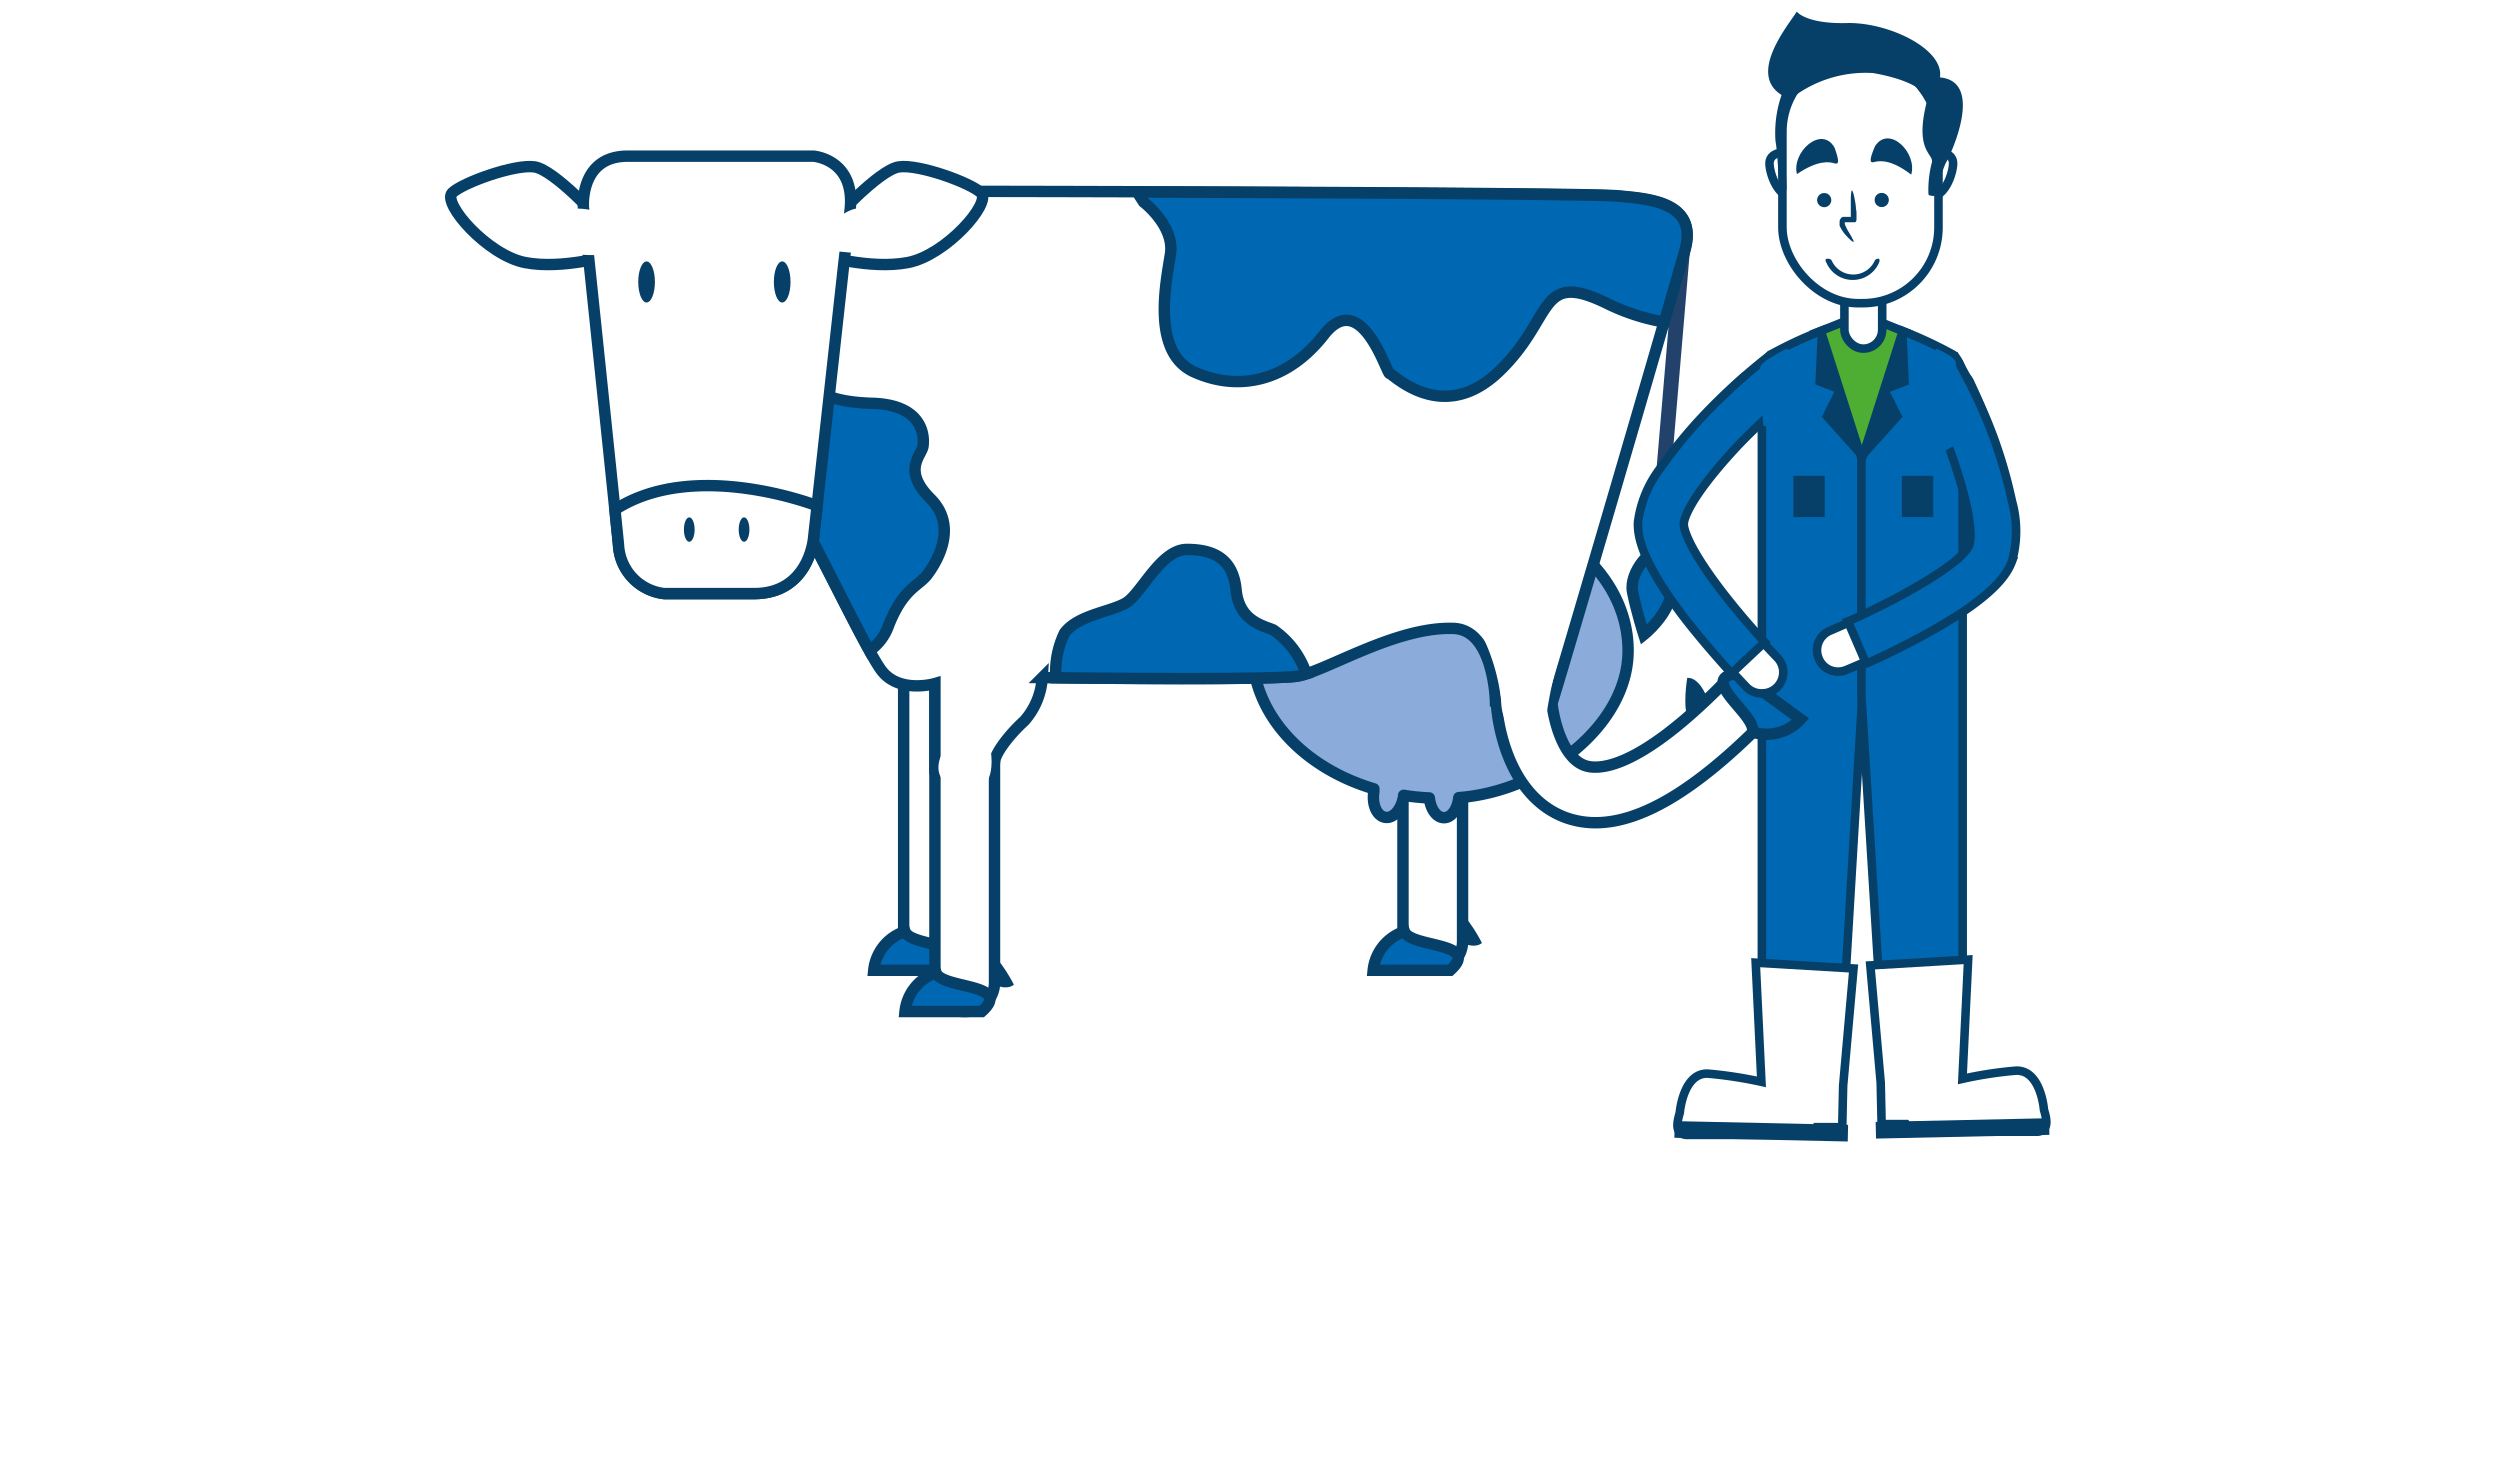 <svg id="Laag_1" data-name="Laag 1" xmlns="http://www.w3.org/2000/svg" xmlns:xlink="http://www.w3.org/1999/xlink" viewBox="0 0 219 130"><defs><style>.cls-1{fill:none;}.cls-2{fill:#22426b;}.cls-3,.cls-5,.cls-9{fill:#fff;}.cls-4{fill:#4ead33;}.cls-10,.cls-11,.cls-4,.cls-5,.cls-7,.cls-9{stroke:#064068;}.cls-10,.cls-4,.cls-5,.cls-7,.cls-9{stroke-miterlimit:10;}.cls-4,.cls-5,.cls-7{stroke-width:0.75px;}.cls-6{fill:#064068;}.cls-10,.cls-7,.cls-8{fill:#0068b2;}.cls-11{fill:#8bacdb;stroke-linecap:round;stroke-linejoin:round;}.cls-12{clip-path:url(#clip-path);}.cls-13{fill:#3b72b1;}.cls-14{fill:url(#Unnamed_Pattern_5);}</style><clipPath id="clip-path"><line class="cls-1" x1="145.16" y1="48.22" x2="147.45" y2="21.16"/></clipPath><pattern id="Unnamed_Pattern_5" data-name="Unnamed Pattern 5" width="36.77" height="36.77" patternTransform="translate(-607.7 -30.56)" patternUnits="userSpaceOnUse" viewBox="0 0 36.77 36.77"><rect class="cls-1" width="36.77" height="36.77"/><rect class="cls-2" width="36.77" height="36.77"/></pattern></defs><title>Klauwenpagina afbeeldingen</title><rect class="cls-3" x="-4" y="-5" width="227" height="138"/><polygon class="cls-4" points="158.98 29.19 163.1 27.56 167.11 29.18 163.22 42.55 158.98 29.19"/><rect class="cls-5" x="161.57" y="22.08" width="3.31" height="8.46" rx="1.66" ry="1.66"/><path class="cls-5" d="M169.57,13.35s1.62-.14,1.52,1.08-1,3.18-2.33,2.76S169.57,13.35,169.57,13.35Z"/><path class="cls-5" d="M156.54,13.35s-1.63-.14-1.53,1.08,1,3.18,2.33,2.76S156.54,13.35,156.54,13.35Z"/><rect class="cls-5" x="156.14" y="4.9" width="13.67" height="21.65" rx="6.63" ry="6.63" transform="translate(325.95 31.46) rotate(-180)"/><path class="cls-6" d="M164.22,17.51a.62.62,0,1,0,.61-.61A.61.61,0,0,0,164.22,17.51Z"/><path class="cls-6" d="M159.18,17.53a.62.62,0,1,0,.62-.62A.62.62,0,0,0,159.18,17.53Z"/><path class="cls-6" d="M156.32,7.66a10.16,10.16,0,0,0-.79,4.67c.21,1.19.28,3.79.37,4s.61.28.61.28-.37-6.38.36-9.07"/><path class="cls-6" d="M169.94,6.78c.39-2.5-4.55-4.85-8.15-4.76s-4.39-1-4.39-1c-.91,1.4-4.81,6.09-.57,7.67a10.58,10.58,0,0,1,7.25-2.29c2.36.41,4.14,1.13,4.81,2.14-1.33,4.76.56,4.91.34,5.7a9.62,9.62,0,0,0-.3,2.78c.12.22.73.12.73.12a11.07,11.07,0,0,1,.76-2.8C170.88,13.58,173.88,7.14,169.94,6.78Z"/><path class="cls-6" d="M167.42,15.3c.57-1.91-1.95-4.4-3.17-2.49-.45,1.06-.53,1.51-.09,1.39S165.63,13.91,167.42,15.3Z"/><path class="cls-6" d="M157.41,15.25c-.48-1.94,2.16-4.3,3.29-2.33.39,1.08.45,1.53,0,1.39S159.26,14,157.41,15.25Z"/><path class="cls-6" d="M160,22.67c-.09,0-.12.2,0,.35a2.51,2.51,0,0,0,4.6,0c.07-.16.05-.32,0-.35h0a.35.35,0,0,0-.36.14,2.07,2.07,0,0,1-3.79,0,.36.36,0,0,0-.36-.14Z"/><path class="cls-7" d="M155.07,31.08A36.56,36.56,0,0,1,159.51,29s3.62,11.33,3.62,11.33l0,20.72-2,33.55h-5.9l-.89-5.45V33.06A2.79,2.79,0,0,1,155.07,31.08Z"/><path class="cls-7" d="M171.12,31.08A35.78,35.78,0,0,0,166.68,29s-3.62,11.33-3.62,11.33V61l2.08,33.55h5.9l.89-5.45V55.41s0-.09,0-.14V33.06A2.8,2.8,0,0,0,171.12,31.08Z"/><path class="cls-5" d="M160.3,58.69a1.86,1.86,0,0,0,1.43,0c.12-.05,3.14-1.28,6.36-3,6.27-3.31,7.59-5.38,8-6.64.73-2.06.35-5.24-1.17-9.72a58.39,58.39,0,0,0-2.3-5.75,1.85,1.85,0,1,0-3.34,1.58s1.17,2.5,2.15,5.39a29.37,29.37,0,0,1,1.15,4.35,6.25,6.25,0,0,1,0,2.92c-.06.16-.72,1.67-6.27,4.6-3.06,1.62-6,2.82-6,2.83a1.85,1.85,0,0,0-1,2.41A1.81,1.81,0,0,0,160.3,58.69Z"/><path class="cls-7" d="M163.47,58.12c.11,0,2.74-1.19,5.57-2.76,5.54-3.09,6.77-5,7.21-6.19a9.81,9.81,0,0,0,0-5.26,42.4,42.4,0,0,0-1.63-5.65,44.68,44.68,0,0,0-3.3-6.95L167.79,33a45.37,45.37,0,0,1,3.1,6.64c2.16,6.06,1.72,7.83,1.61,8.12s-.65,1.44-5.39,4.08c-2.65,1.48-5.2,2.59-5.23,2.6Z"/><path class="cls-5" d="M179.05,97.22c0-.07-.29-3.52-2.46-3.43a34.58,34.58,0,0,0-4.68.72l.5-10.45-8.57.51.91,10.26.08,3.64,2.13,0a1.43,1.43,0,0,0,1.34.67l10.22,0C179.46,99,179.34,98.17,179.05,97.22Z"/><path class="cls-5" d="M147.15,97.48c0-.06.3-3.51,2.46-3.43a36.63,36.63,0,0,1,4.69.72l-.5-10.44,8.57.51-.91,10.26-.08,3.64-2.14,0a1.42,1.42,0,0,1-1.33.68l-10.22,0C146.75,99.31,146.86,98.44,147.15,97.48Z"/><rect class="cls-6" x="164.32" y="98.11" width="15.19" height="1.46" transform="translate(-2.08 3.72) rotate(-1.23)"/><rect class="cls-6" x="153.57" y="91.51" width="1.46" height="15.19" transform="translate(51.89 251.24) rotate(-88.77)"/><path class="cls-8" d="M169.65,30.56s1.41.58,1.66,1.08a48.79,48.79,0,0,1,.34,5.67l.79,1-3.19,1.83-2-7.44Z"/><rect class="cls-6" x="157.1" y="41.68" width="2.75" height="3.62"/><rect class="cls-6" x="166.6" y="41.68" width="2.75" height="3.62"/><polygon class="cls-6" points="162.98 40.3 159.59 36.52 160.69 34.32 159.02 33.68 159.22 29.29 159.47 29.27 162.98 40.3"/><polygon class="cls-6" points="163.27 40.3 166.66 36.52 165.56 34.32 167.23 33.68 167.03 29.29 166.78 29.27 163.27 40.3"/><path class="cls-6" d="M162.37,21.18c.06,0-.11-.33-.37-.77a4,4,0,0,1-.39-.77.38.38,0,0,1,0-.17h.07a.33.33,0,0,1,.1,0l.13,0H162l.08,0,.21,0h.22l0,0h0v0h0l.07-.06a.43.43,0,0,0,.05-.24v-.36c0-.18,0-.35-.05-.51,0-.32-.07-.61-.11-.85-.09-.48-.18-.77-.24-.76s-.09.3-.1.79c0,.24,0,.53,0,.85V19h-.07L162,19l-.16,0h-.29l-.05,0-.07,0a.37.37,0,0,0-.2.17.39.39,0,0,0-.08.25.33.33,0,0,0,0,.1.2.2,0,0,0,0,.09.75.75,0,0,0,0,.16,3.32,3.32,0,0,0,.53.82C162.06,21,162.32,21.23,162.37,21.18Z"/><path class="cls-6" d="M86.08,82.61s-1.18-2.36-2.22-2.88,0,2.61,0,2.61S85.29,83.26,86.08,82.61Z"/><path class="cls-9" d="M79.15,54.14h5.22a0,0,0,0,1,0,0V82.42A2.53,2.53,0,0,1,81.85,85h-.16a2.53,2.53,0,0,1-2.53-2.53V54.14a0,0,0,0,1,0,0Z"/><path class="cls-10" d="M76.54,85a4,4,0,0,1,2.74-3.4c.53,1.44,6.8.91,4,3.4Z"/><path class="cls-6" d="M88.82,86.26s-1.18-2.35-2.22-2.87,0,2.61,0,2.61S88,86.91,88.82,86.26Z"/><path class="cls-9" d="M81.9,57.79h5.22a0,0,0,0,1,0,0V86.08a2.53,2.53,0,0,1-2.53,2.53h-.16a2.53,2.53,0,0,1-2.53-2.53V57.79a0,0,0,0,1,0,0Z"/><path class="cls-10" d="M79.28,88.61A4,4,0,0,1,82,85.22c.52,1.43,6.79.91,4,3.39Z"/><path class="cls-6" d="M129.82,82.61s-1.17-2.36-2.22-2.88,0,2.61,0,2.61S129,83.26,129.82,82.61Z"/><path class="cls-9" d="M122.9,54.14h5.22a0,0,0,0,1,0,0V82.42A2.53,2.53,0,0,1,125.59,85h-.16a2.53,2.53,0,0,1-2.53-2.53V54.14a0,0,0,0,1,0,0Z"/><path class="cls-10" d="M120.29,85a4,4,0,0,1,2.74-3.4c.52,1.44,6.79.91,4,3.4Z"/><path class="cls-11" d="M142.62,57c0-7.14-7.37-12.93-16.45-12.93S109.71,49.87,109.71,57c0,5.53,4.42,10.25,10.64,12.1a2,2,0,0,0,0,.24c-.18,1.14.26,2.15,1,2.26s1.43-.73,1.61-1.87v-.06a18.64,18.64,0,0,0,2.25.23c.11,1,.64,1.73,1.29,1.73s1.19-.77,1.29-1.76C135,69.34,142.62,63.66,142.62,57Z"/><path class="cls-9" d="M63.61,30.76s2.88-14,17.11-14,58.24.13,61,.39,7,.52,5.87,4.7S136.22,60.93,136,61.45s-5,0-5,0-.13-6.27-3.66-6.4c-5.09-.19-11.23,3.79-13.71,4.18s-22.33.13-22.33.13a6.26,6.26,0,0,1-1.57,3.79c-1.3,1.18-2.61,2.87-2.61,3.65s-5.22.53-5.22.53V59.88s-3.14.92-4.7-1.17S69.75,44,68.45,42.77,62.83,39.64,63.61,30.76Z"/><g class="cls-12"><rect class="cls-1" x="143.97" y="20.77" width="4.8" height="4.8" transform="translate(110.96 167.07) rotate(-85.17)"/><rect class="cls-13" x="143.97" y="20.77" width="4.8" height="4.8" transform="translate(110.96 167.07) rotate(-85.17)"/><rect class="cls-1" x="143.56" y="25.55" width="4.8" height="4.8" transform="translate(105.83 171.05) rotate(-85.17)"/><rect class="cls-13" x="143.56" y="25.55" width="4.8" height="4.8" transform="translate(105.83 171.05) rotate(-85.17)"/><rect class="cls-1" x="143.16" y="30.34" width="4.8" height="4.8" transform="translate(100.69 175.03) rotate(-85.17)"/><rect class="cls-13" x="143.16" y="30.34" width="4.8" height="4.8" transform="translate(100.69 175.03) rotate(-85.17)"/><rect class="cls-1" x="142.76" y="35.12" width="4.8" height="4.8" transform="translate(95.55 179.01) rotate(-85.17)"/><rect class="cls-13" x="142.76" y="35.12" width="4.8" height="4.8" transform="translate(95.55 179.01) rotate(-85.17)"/><rect class="cls-1" x="142.35" y="39.91" width="4.8" height="4.8" transform="translate(90.41 182.99) rotate(-85.17)"/><rect class="cls-13" x="142.35" y="39.91" width="4.8" height="4.8" transform="translate(90.41 182.99) rotate(-85.17)"/><rect class="cls-1" x="141.95" y="44.69" width="4.8" height="4.8" transform="translate(85.28 186.97) rotate(-85.17)"/><rect class="cls-13" x="141.95" y="44.69" width="4.8" height="4.8" transform="translate(85.28 186.97) rotate(-85.17)"/></g><polygon class="cls-14" points="145.81 48.28 144.51 48.17 146.8 21.1 148.1 21.21 145.81 48.28"/><path class="cls-10" d="M144,55.6s2.25-1.78,2.43-3.86.11-2.88-.76-3.47-3,1.84-2.66,3.57S144,55.6,144,55.6Z"/><path class="cls-10" d="M80.85,39.12c.13-.79.13-3.66-4.44-3.79s-5.87-1.57-7.57-3.52a3.23,3.23,0,0,0-5.1.39,2.8,2.8,0,0,0-.22.73c0,7,3.73,8.77,4.93,9.84S73.89,52.91,76.17,57a4.47,4.47,0,0,0,1.68-2.23c1.3-3.27,2.61-3.4,3.39-4.44s2.75-4.18.26-6.66S80.72,39.9,80.85,39.12Z"/><path class="cls-10" d="M141.71,17.18c-1.92-.18-24.09-.3-42.1-.36l.57.88s2.74,2.09,2.35,4.57-1.7,8.62,2.09,10.32,8.1.91,11.36-3.27,5.49,3.4,5.75,3.4,4.57,4.57,9.53-.13,3.4-9,9.53-6a18.26,18.26,0,0,0,5,1.62c.9-3.1,1.57-5.42,1.82-6.32C148.76,17.7,144.45,17.44,141.71,17.18Z"/><path class="cls-10" d="M111.54,55.18c-.91-.39-3-.78-3.26-3.52s-2-3.53-4.31-3.53-4,3.92-5.36,4.7-4.18,1.05-5.35,2.61a7.85,7.85,0,0,0-.77,3.93c4.32.05,19,.19,21.14-.14a6.65,6.65,0,0,0,.8-.2A7.59,7.59,0,0,0,111.54,55.18Z"/><path class="cls-3" d="M86.08,68.89s1.17-.65.65-3.52-4,.26-4,.26-1.18,1.7,0,2.87S86.08,68.89,86.08,68.89Z"/><path class="cls-3" d="M52.26,28.19c.85-.1,2.47,1.22,2.47,1.22L55,31.87A7.63,7.63,0,0,1,53.35,33C52.41,33.56,51.1,28.32,52.26,28.19Z"/><path class="cls-3" d="M77.07,28.29a7.88,7.88,0,0,0-2.39.93l-.12,2.22a6.49,6.49,0,0,0,1.64,1.37C77.18,33.27,78.23,28.12,77.07,28.29Z"/><path class="cls-9" d="M52.57,19.29s-4-4.41-5.74-4.67S40.55,16,39.62,16.89,42.69,22.36,46,23s7.61-.67,7.61-.67Z"/><path class="cls-9" d="M73,19.29s4-4.41,5.74-4.67S85,16,85.94,16.89,82.87,22.36,79.53,23s-7.61-.67-7.61-.67Z"/><path class="cls-9" d="M73.93,23,71.26,47.19S70.86,52,66.05,52H58.18a4.52,4.52,0,0,1-4-4.28c-.4-4-3.07-29.5-3.07-29.5s-.4-4.54,3.87-4.54H71.26s3.74.27,3.2,4.81Z"/><path class="cls-9" d="M71.58,44.31l-.32,2.88S70.86,52,66.05,52H58.18a4.52,4.52,0,0,1-4-4.28c-.06-.59-.17-1.67-.31-3.07C60.85,40.11,71.58,44.31,71.58,44.31Z"/><ellipse class="cls-6" cx="56.64" cy="24.7" rx="0.73" ry="1.8"/><ellipse class="cls-6" cx="68.52" cy="24.7" rx="0.73" ry="1.8"/><ellipse class="cls-6" cx="65.18" cy="46.39" rx="0.47" ry="1.07"/><ellipse class="cls-6" cx="60.38" cy="46.39" rx="0.47" ry="1.07"/><path class="cls-3" d="M49.89,18.3a6.56,6.56,0,0,1,4.12,1L54.5,22a10.57,10.57,0,0,1-3.64.3C48.92,22.1,48,18.7,49.89,18.3Z"/><path class="cls-3" d="M75.91,18.31C74.55,17.86,73,19.44,73,19.44l-.34,2.49a41.81,41.81,0,0,0,6.15.34C80.19,22,77.27,18.76,75.91,18.31Z"/><path class="cls-6" d="M147.8,59.38s-.43,2.59.1,3.63,1.54-2.11,1.54-2.11S148.82,59.32,147.8,59.38Z"/><path class="cls-9" d="M139.77,72.07a7.69,7.69,0,0,1-2.67-.47c-5.29-2-5.95-9-6-9.77l4.84-.36c.1,1.21.83,4.84,2.86,5.58,1.12.41,4.53.53,12.1-7.11l3.45,3.42C148.56,69.19,143.76,72.07,139.77,72.07Z"/><path class="cls-3" d="M135.53,62.24A40,40,0,0,1,137,56.1C137.84,53.3,130,56,130,56a17.43,17.43,0,0,1,1.49,5.26C131.62,66,135.53,62.24,135.53,62.24Z"/><path class="cls-10" d="M157.73,63a4,4,0,0,1-4.22,1.12c.43-1.47-4.95-4.74-1.27-5.13Z"/><path class="cls-5" d="M154.36,60.74a1.85,1.85,0,0,0,1.32-3.15s-2.26-2.31-4.42-5c-3.92-4.89-3.93-6.52-3.92-6.7,0-.59.5-2.37,3.9-6.17a54.27,54.27,0,0,1,4-4A1.85,1.85,0,0,0,152.78,33a58.7,58.7,0,0,0-4.3,4.31c-3.1,3.46-4.68,6.2-4.83,8.38-.09,1.34.3,3.76,4.74,9.29,2.28,2.84,4.56,5.16,4.65,5.26A1.85,1.85,0,0,0,154.36,60.74Z"/><path class="cls-7" d="M151.67,59l2.92-2.75s-1.92-2.05-3.77-4.46c-3.3-4.31-3.33-5.74-3.32-5.89,0-.31.31-2.1,4.69-6.81a50.5,50.5,0,0,1,5.36-4.87l-2.64-3a53.27,53.27,0,0,0-5.63,5.12,41.26,41.26,0,0,0-3.73,4.54,9.89,9.89,0,0,0-2.06,4.84c-.06,1.26.31,3.51,4.17,8.54C149.63,56.78,151.59,58.87,151.67,59Z"/><path class="cls-8" d="M156.48,30.56s-2,1-2.25,1.5.25,5.25.25,5.25l3.12.37.75-2.12.38-4Z"/></svg>